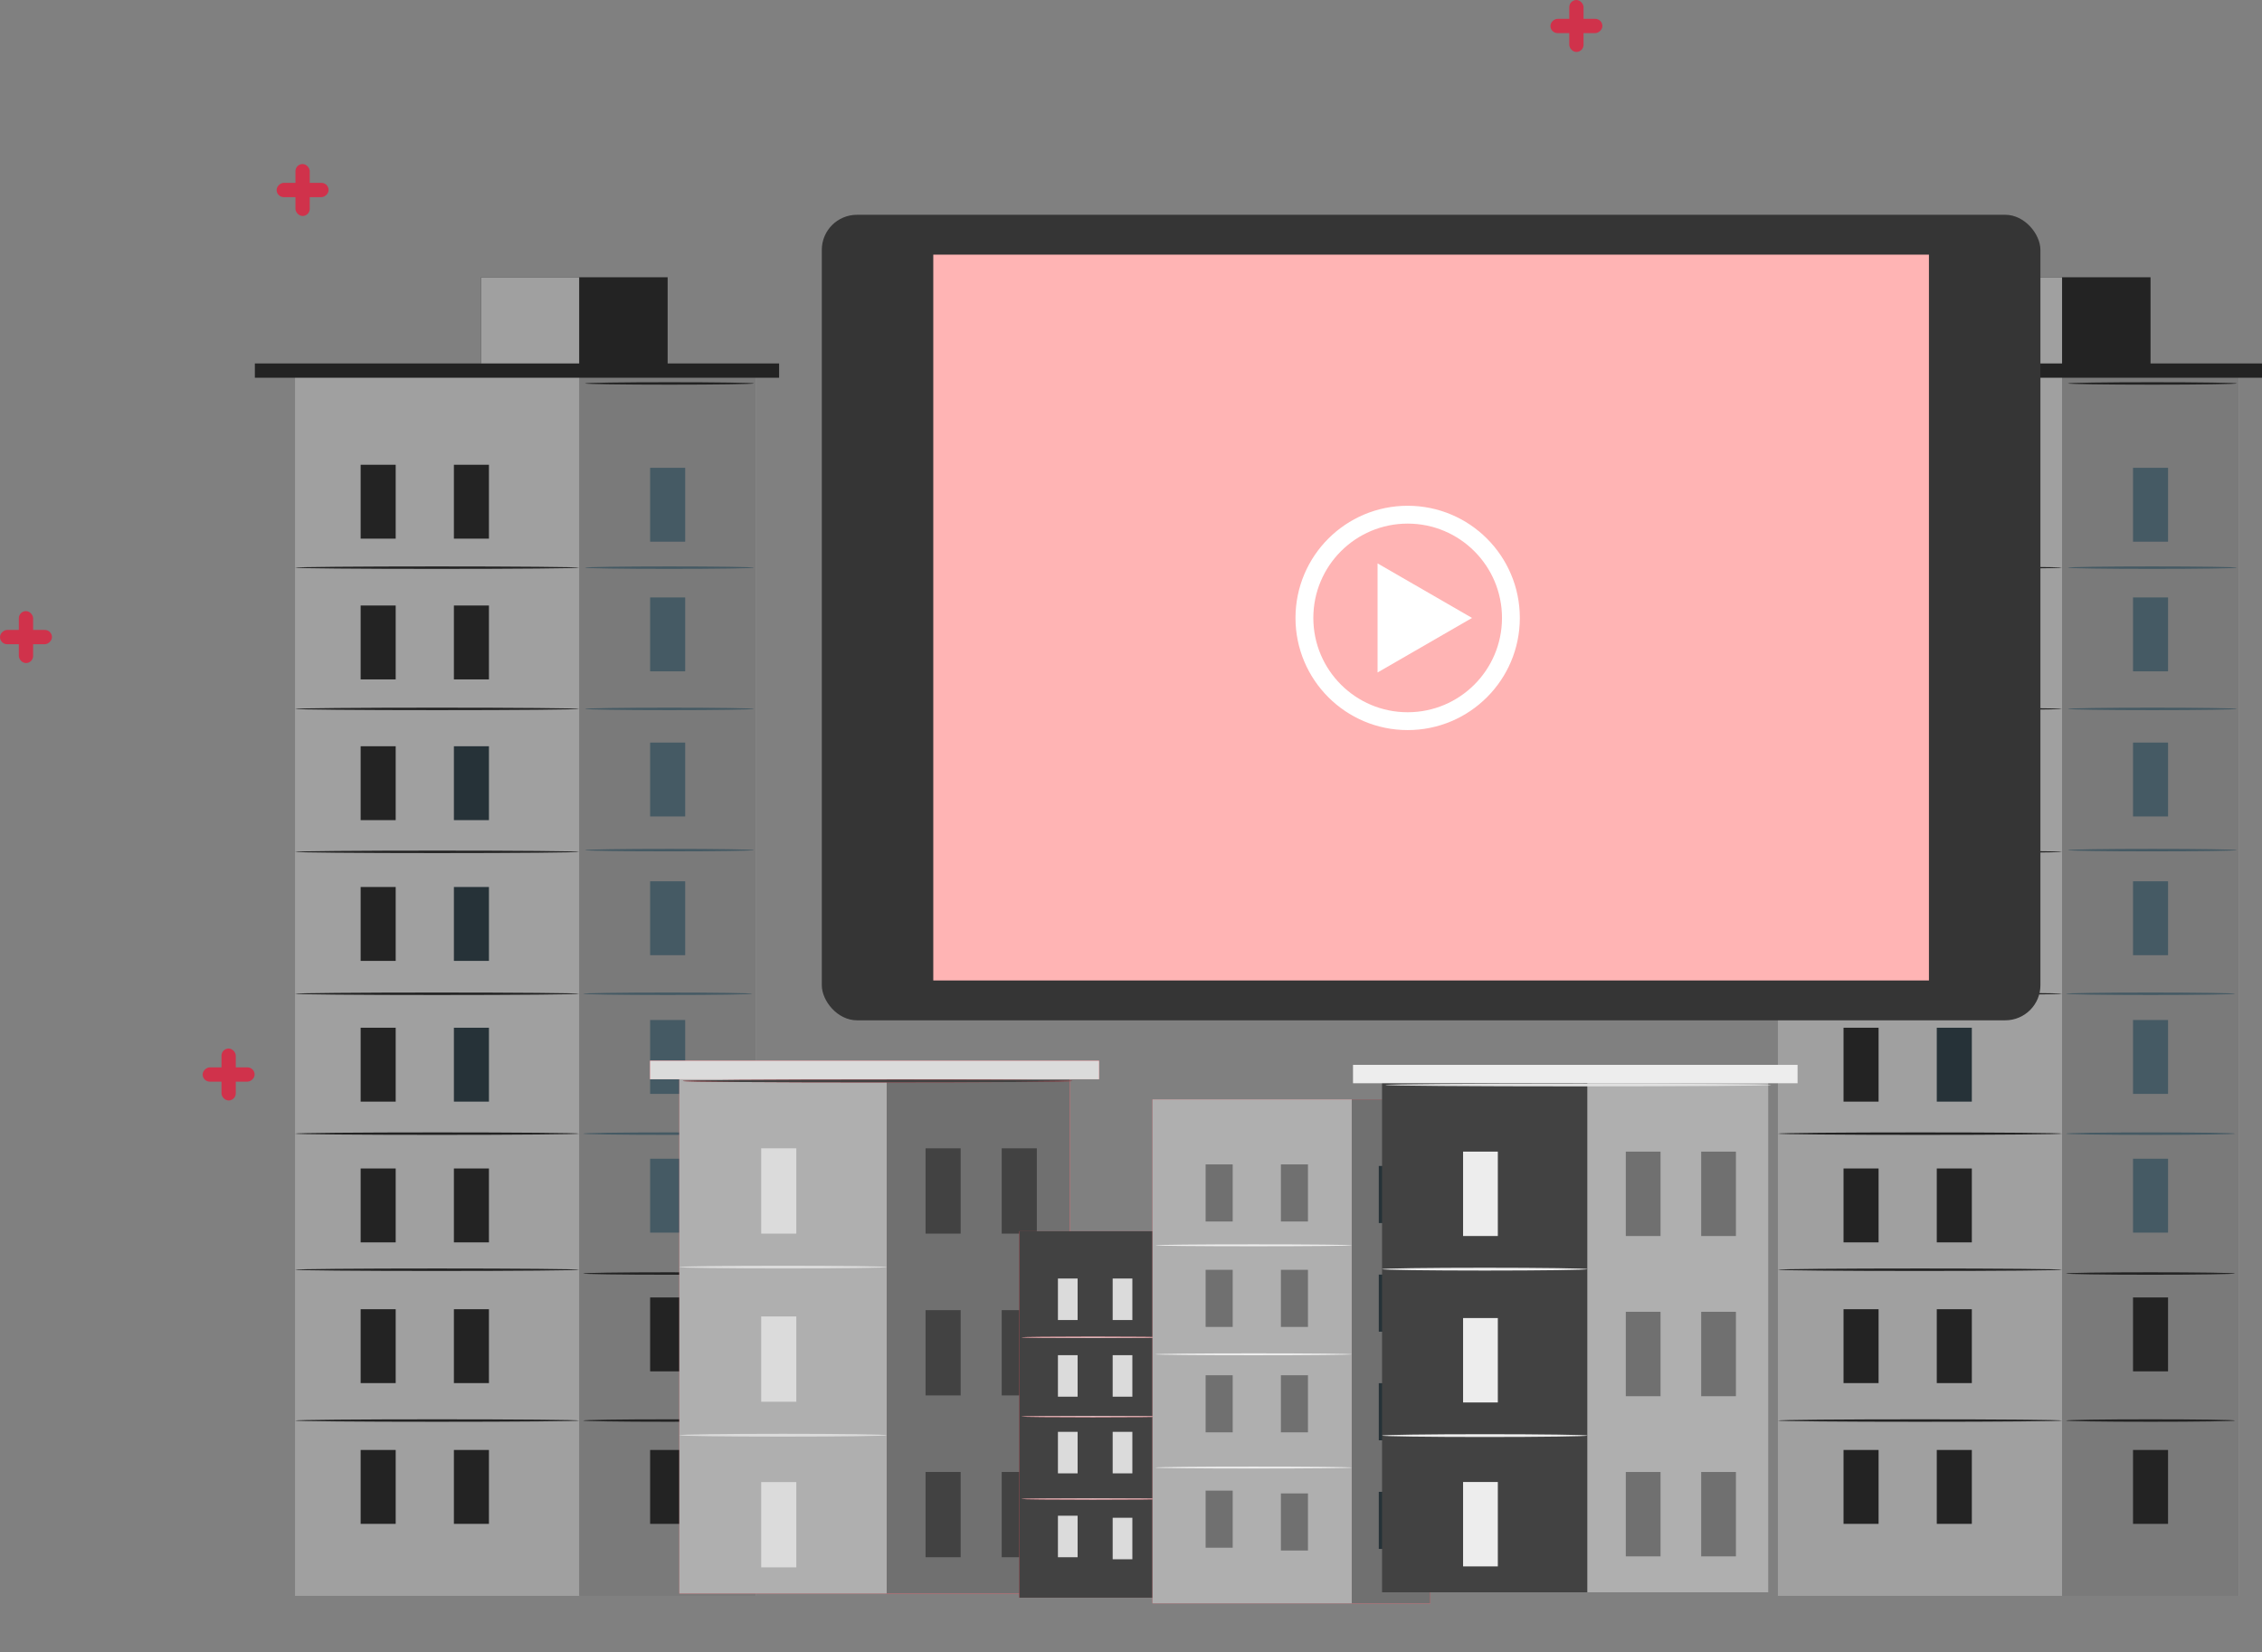 <svg xmlns="http://www.w3.org/2000/svg" width="337.211" height="246.349" viewBox="0 0 337.211 246.349">
  <rect x="0" y="0" width="337.211" height="246.349" fill="#808080" stroke="none"/>
  <g id="Group_4727" data-name="Group 4727" transform="translate(-1032 -2073.651)">
    <g id="Group_4712" data-name="Group 4712" transform="translate(-7136.425 2090.726)">
      <g id="Group_4701" data-name="Group 4701" transform="translate(8206.419 24.264)">
        <g id="Group_1711" data-name="Group 1711" transform="translate(5.986 13.995)">
          <rect id="Rectangle_521" data-name="Rectangle 521" width="68.74" height="182.595" fill="#a0a0a0"/>
        </g>
        <g id="Group_1712" data-name="Group 1712" transform="translate(48.349 13.995)">
          <rect id="Rectangle_522" data-name="Rectangle 522" width="26.376" height="182.595" fill="#7a7a7a"/>
        </g>
        <g id="Group_1713" data-name="Group 1713" transform="translate(15.77 27.953)">
          <rect id="Rectangle_523" data-name="Rectangle 523" width="5.224" height="11.016" fill="#232323"/>
        </g>
        <g id="Group_1714" data-name="Group 1714" transform="translate(29.672 27.953)">
          <rect id="Rectangle_524" data-name="Rectangle 524" width="5.224" height="11.016" fill="#232323"/>
        </g>
        <g id="Group_1715" data-name="Group 1715" transform="translate(15.77 48.937)">
          <rect id="Rectangle_525" data-name="Rectangle 525" width="5.224" height="11.016" fill="#232323"/>
        </g>
        <g id="Group_1716" data-name="Group 1716" transform="translate(29.672 48.937)">
          <rect id="Rectangle_526" data-name="Rectangle 526" width="5.224" height="11.016" fill="#232323"/>
        </g>
        <g id="Group_1717" data-name="Group 1717" transform="translate(15.77 69.92)">
          <rect id="Rectangle_527" data-name="Rectangle 527" width="5.224" height="11.016" fill="#232323"/>
        </g>
        <g id="Group_1718" data-name="Group 1718" transform="translate(29.672 69.92)">
          <rect id="Rectangle_528" data-name="Rectangle 528" width="5.224" height="11.016" fill="#263238"/>
        </g>
        <g id="Group_1719" data-name="Group 1719" transform="translate(15.77 90.904)">
          <rect id="Rectangle_529" data-name="Rectangle 529" width="5.224" height="11.016" fill="#232323"/>
        </g>
        <g id="Group_1720" data-name="Group 1720" transform="translate(29.672 90.904)">
          <rect id="Rectangle_530" data-name="Rectangle 530" width="5.224" height="11.016" fill="#263238"/>
        </g>
        <g id="Group_1721" data-name="Group 1721" transform="translate(15.77 111.887)">
          <rect id="Rectangle_531" data-name="Rectangle 531" width="5.224" height="11.016" fill="#232323"/>
        </g>
        <g id="Group_1722" data-name="Group 1722" transform="translate(29.672 111.887)">
          <rect id="Rectangle_532" data-name="Rectangle 532" width="5.224" height="11.016" fill="#263238"/>
        </g>
        <g id="Group_1723" data-name="Group 1723" transform="translate(15.77 132.871)">
          <rect id="Rectangle_533" data-name="Rectangle 533" width="5.224" height="11.016" fill="#232323"/>
        </g>
        <g id="Group_1724" data-name="Group 1724" transform="translate(29.672 132.871)">
          <rect id="Rectangle_534" data-name="Rectangle 534" width="5.224" height="11.016" fill="#232323"/>
        </g>
        <g id="Group_1725" data-name="Group 1725" transform="translate(15.77 153.854)">
          <rect id="Rectangle_535" data-name="Rectangle 535" width="5.224" height="11.016" fill="#232323"/>
        </g>
        <g id="Group_1726" data-name="Group 1726" transform="translate(29.672 153.854)">
          <rect id="Rectangle_536" data-name="Rectangle 536" width="5.224" height="11.016" fill="#232323"/>
        </g>
        <g id="Group_1727" data-name="Group 1727" transform="translate(15.77 174.838)">
          <rect id="Rectangle_537" data-name="Rectangle 537" width="5.224" height="11.016" fill="#232323"/>
        </g>
        <g id="Group_1728" data-name="Group 1728" transform="translate(29.672 174.838)">
          <rect id="Rectangle_538" data-name="Rectangle 538" width="5.224" height="11.016" fill="#232323"/>
        </g>
        <g id="Group_1729" data-name="Group 1729" transform="translate(58.925 28.406)">
          <rect id="Rectangle_539" data-name="Rectangle 539" width="5.224" height="11.016" fill="#455a64"/>
        </g>
        <g id="Group_1730" data-name="Group 1730" transform="translate(58.925 47.733)">
          <rect id="Rectangle_540" data-name="Rectangle 540" width="5.224" height="11.016" fill="#455a64"/>
        </g>
        <g id="Group_1731" data-name="Group 1731" transform="translate(58.925 69.372)">
          <rect id="Rectangle_541" data-name="Rectangle 541" width="5.224" height="11.016" fill="#455a64"/>
        </g>
        <g id="Group_1732" data-name="Group 1732" transform="translate(58.925 90.054)">
          <rect id="Rectangle_542" data-name="Rectangle 542" width="5.224" height="11.016" fill="#455a64"/>
        </g>
        <g id="Group_1733" data-name="Group 1733" transform="translate(58.925 110.736)">
          <rect id="Rectangle_543" data-name="Rectangle 543" width="5.224" height="11.016" fill="#455a64"/>
        </g>
        <g id="Group_1734" data-name="Group 1734" transform="translate(58.925 131.418)">
          <rect id="Rectangle_544" data-name="Rectangle 544" width="5.224" height="11.016" fill="#455a64"/>
        </g>
        <g id="Group_1735" data-name="Group 1735" transform="translate(58.925 152.1)">
          <rect id="Rectangle_545" data-name="Rectangle 545" width="5.224" height="11.016" fill="#232323"/>
        </g>
        <g id="Group_1736" data-name="Group 1736" transform="translate(58.925 174.838)">
          <rect id="Rectangle_546" data-name="Rectangle 546" width="5.224" height="11.016" fill="#232323"/>
        </g>
        <g id="Group_1737" data-name="Group 1737" transform="translate(0 12.849)">
          <rect id="Rectangle_547" data-name="Rectangle 547" width="78.153" height="2.13" fill="#232323"/>
        </g>
        <g id="Group_1738" data-name="Group 1738" transform="translate(33.715)">
          <rect id="Rectangle_548" data-name="Rectangle 548" width="27.822" height="13.914" fill="#232323"/>
        </g>
        <g id="Group_1739" data-name="Group 1739" transform="translate(33.715)">
          <rect id="Rectangle_549" data-name="Rectangle 549" width="14.634" height="12.849" fill="#a0a0a0"/>
        </g>
        <g id="Group_1741" data-name="Group 1741" transform="translate(5.986 43.109)">
          <g id="Group_1740" data-name="Group 1740">
            <path id="Path_3303" data-name="Path 3303" d="M388.328,380.651c0,.1-9.484.185-21.181.185s-21.182-.083-21.182-.185,9.482-.184,21.182-.184S388.328,380.55,388.328,380.651Z" transform="translate(-345.965 -380.467)" fill="#232323"/>
          </g>
        </g>
        <g id="Group_1743" data-name="Group 1743" transform="translate(5.986 64.167)">
          <g id="Group_1742" data-name="Group 1742">
            <path id="Path_3304" data-name="Path 3304" d="M388.328,406.678c0,.1-9.484.184-21.181.184s-21.182-.083-21.182-.184,9.482-.184,21.182-.184S388.328,406.577,388.328,406.678Z" transform="translate(-345.965 -406.494)" fill="#232323"/>
          </g>
        </g>
        <g id="Group_1745" data-name="Group 1745" transform="translate(5.986 85.478)">
          <g id="Group_1744" data-name="Group 1744">
            <path id="Path_3305" data-name="Path 3305" d="M388.328,433.018c0,.1-9.484.184-21.181.184s-21.182-.083-21.182-.184,9.482-.184,21.182-.184S388.328,432.916,388.328,433.018Z" transform="translate(-345.965 -432.833)" fill="#232323"/>
          </g>
        </g>
        <g id="Group_1747" data-name="Group 1747" transform="translate(5.986 106.638)">
          <g id="Group_1746" data-name="Group 1746">
            <path id="Path_3306" data-name="Path 3306" d="M388.328,459.169c0,.1-9.484.184-21.181.184s-21.182-.083-21.182-.184,9.482-.185,21.182-.185S388.328,459.068,388.328,459.169Z" transform="translate(-345.965 -458.985)" fill="#232323"/>
          </g>
        </g>
        <g id="Group_1749" data-name="Group 1749" transform="translate(5.986 127.492)">
          <g id="Group_1748" data-name="Group 1748">
            <path id="Path_3307" data-name="Path 3307" d="M388.328,484.945c0,.1-9.484.184-21.181.184s-21.182-.083-21.182-.184,9.482-.185,21.182-.185S388.328,484.843,388.328,484.945Z" transform="translate(-345.965 -484.76)" fill="#232323"/>
          </g>
        </g>
        <g id="Group_1751" data-name="Group 1751" transform="translate(5.986 147.78)">
          <g id="Group_1750" data-name="Group 1750">
            <path id="Path_3308" data-name="Path 3308" d="M388.328,510.019c0,.1-9.484.185-21.181.185s-21.182-.083-21.182-.185,9.482-.184,21.182-.184S388.328,509.918,388.328,510.019Z" transform="translate(-345.965 -509.835)" fill="#232323"/>
          </g>
        </g>
        <g id="Group_1753" data-name="Group 1753" transform="translate(5.986 170.266)">
          <g id="Group_1752" data-name="Group 1752">
            <path id="Path_3309" data-name="Path 3309" d="M388.328,537.812c0,.1-9.484.184-21.181.184s-21.182-.083-21.182-.184,9.482-.184,21.182-.184S388.328,537.71,388.328,537.812Z" transform="translate(-345.965 -537.627)" fill="#232323"/>
          </g>
        </g>
        <g id="Group_1755" data-name="Group 1755" transform="translate(49.199 15.645)">
          <g id="Group_1754" data-name="Group 1754">
            <path id="Path_3310" data-name="Path 3310" d="M424.6,346.707c0,.1-5.647.184-12.611.184s-12.612-.083-12.612-.184,5.646-.184,12.612-.184S424.6,346.606,424.6,346.707Z" transform="translate(-399.374 -346.523)" fill="#232323"/>
          </g>
        </g>
        <g id="Group_1757" data-name="Group 1757" transform="translate(49.199 43.109)">
          <g id="Group_1756" data-name="Group 1756">
            <path id="Path_3311" data-name="Path 3311" d="M424.6,380.651c0,.1-5.647.185-12.611.185s-12.612-.083-12.612-.185,5.646-.184,12.612-.184S424.6,380.55,424.6,380.651Z" transform="translate(-399.374 -380.467)" fill="#455a64"/>
          </g>
        </g>
        <g id="Group_1759" data-name="Group 1759" transform="translate(49.199 64.167)">
          <g id="Group_1758" data-name="Group 1758">
            <path id="Path_3312" data-name="Path 3312" d="M424.6,406.678c0,.1-5.647.184-12.611.184s-12.612-.083-12.612-.184,5.646-.184,12.612-.184S424.6,406.577,424.6,406.678Z" transform="translate(-399.374 -406.494)" fill="#455a64"/>
          </g>
        </g>
        <g id="Group_1761" data-name="Group 1761" transform="translate(49.199 85.225)">
          <g id="Group_1760" data-name="Group 1760">
            <path id="Path_3313" data-name="Path 3313" d="M424.6,432.7c0,.1-5.647.185-12.611.185s-12.612-.083-12.612-.185,5.646-.184,12.612-.184S424.6,432.6,424.6,432.7Z" transform="translate(-399.374 -432.52)" fill="#455a64"/>
          </g>
        </g>
        <g id="Group_1763" data-name="Group 1763" transform="translate(48.926 106.638)">
          <g id="Group_1762" data-name="Group 1762">
            <path id="Path_3314" data-name="Path 3314" d="M424.26,459.169c0,.1-5.647.184-12.611.184s-12.611-.083-12.611-.184,5.645-.185,12.611-.185S424.26,459.068,424.26,459.169Z" transform="translate(-399.037 -458.985)" fill="#455a64"/>
          </g>
        </g>
        <g id="Group_1765" data-name="Group 1765" transform="translate(48.926 127.492)">
          <g id="Group_1764" data-name="Group 1764">
            <path id="Path_3315" data-name="Path 3315" d="M424.26,484.945c0,.1-5.647.184-12.611.184s-12.611-.083-12.611-.184,5.645-.185,12.611-.185S424.26,484.843,424.26,484.945Z" transform="translate(-399.037 -484.76)" fill="#455a64"/>
          </g>
        </g>
        <g id="Group_1767" data-name="Group 1767" transform="translate(48.926 148.346)">
          <g id="Group_1766" data-name="Group 1766">
            <path id="Path_3316" data-name="Path 3316" d="M424.26,510.719c0,.1-5.647.185-12.611.185s-12.611-.083-12.611-.185,5.645-.184,12.611-.184S424.26,510.618,424.26,510.719Z" transform="translate(-399.037 -510.535)" fill="#232323"/>
          </g>
        </g>
        <g id="Group_1769" data-name="Group 1769" transform="translate(48.926 170.266)">
          <g id="Group_1768" data-name="Group 1768">
            <path id="Path_3317" data-name="Path 3317" d="M424.26,537.812c0,.1-5.647.184-12.611.184s-12.611-.083-12.611-.184,5.645-.184,12.611-.184S424.26,537.71,424.26,537.812Z" transform="translate(-399.037 -537.627)" fill="#232323"/>
          </g>
        </g>
      </g>
      <g id="Group_4706" data-name="Group 4706" transform="translate(8427.482 24.264)">
        <g id="Group_1711-2" data-name="Group 1711" transform="translate(5.986 13.995)">
          <rect id="Rectangle_521-2" data-name="Rectangle 521" width="68.74" height="182.595" fill="#a0a0a0"/>
        </g>
        <g id="Group_1712-2" data-name="Group 1712" transform="translate(48.349 13.995)">
          <rect id="Rectangle_522-2" data-name="Rectangle 522" width="26.376" height="182.595" fill="#7a7a7a"/>
        </g>
        <g id="Group_1713-2" data-name="Group 1713" transform="translate(15.77 27.953)">
          <rect id="Rectangle_523-2" data-name="Rectangle 523" width="5.224" height="11.016" fill="#232323"/>
        </g>
        <g id="Group_1714-2" data-name="Group 1714" transform="translate(29.672 27.953)">
          <rect id="Rectangle_524-2" data-name="Rectangle 524" width="5.224" height="11.016" fill="#232323"/>
        </g>
        <g id="Group_1715-2" data-name="Group 1715" transform="translate(15.77 48.937)">
          <rect id="Rectangle_525-2" data-name="Rectangle 525" width="5.224" height="11.016" fill="#232323"/>
        </g>
        <g id="Group_1716-2" data-name="Group 1716" transform="translate(29.672 48.937)">
          <rect id="Rectangle_526-2" data-name="Rectangle 526" width="5.224" height="11.016" fill="#232323"/>
        </g>
        <g id="Group_1717-2" data-name="Group 1717" transform="translate(15.77 69.92)">
          <rect id="Rectangle_527-2" data-name="Rectangle 527" width="5.224" height="11.016" fill="#232323"/>
        </g>
        <g id="Group_1718-2" data-name="Group 1718" transform="translate(29.672 69.92)">
          <rect id="Rectangle_528-2" data-name="Rectangle 528" width="5.224" height="11.016" fill="#263238"/>
        </g>
        <g id="Group_1719-2" data-name="Group 1719" transform="translate(15.77 90.904)">
          <rect id="Rectangle_529-2" data-name="Rectangle 529" width="5.224" height="11.016" fill="#232323"/>
        </g>
        <g id="Group_1720-2" data-name="Group 1720" transform="translate(29.672 90.904)">
          <rect id="Rectangle_530-2" data-name="Rectangle 530" width="5.224" height="11.016" fill="#263238"/>
        </g>
        <g id="Group_1721-2" data-name="Group 1721" transform="translate(15.77 111.887)">
          <rect id="Rectangle_531-2" data-name="Rectangle 531" width="5.224" height="11.016" fill="#232323"/>
        </g>
        <g id="Group_1722-2" data-name="Group 1722" transform="translate(29.672 111.887)">
          <rect id="Rectangle_532-2" data-name="Rectangle 532" width="5.224" height="11.016" fill="#263238"/>
        </g>
        <g id="Group_1723-2" data-name="Group 1723" transform="translate(15.77 132.871)">
          <rect id="Rectangle_533-2" data-name="Rectangle 533" width="5.224" height="11.016" fill="#232323"/>
        </g>
        <g id="Group_1724-2" data-name="Group 1724" transform="translate(29.672 132.871)">
          <rect id="Rectangle_534-2" data-name="Rectangle 534" width="5.224" height="11.016" fill="#232323"/>
        </g>
        <g id="Group_1725-2" data-name="Group 1725" transform="translate(15.77 153.854)">
          <rect id="Rectangle_535-2" data-name="Rectangle 535" width="5.224" height="11.016" fill="#232323"/>
        </g>
        <g id="Group_1726-2" data-name="Group 1726" transform="translate(29.672 153.854)">
          <rect id="Rectangle_536-2" data-name="Rectangle 536" width="5.224" height="11.016" fill="#232323"/>
        </g>
        <g id="Group_1727-2" data-name="Group 1727" transform="translate(15.77 174.838)">
          <rect id="Rectangle_537-2" data-name="Rectangle 537" width="5.224" height="11.016" fill="#232323"/>
        </g>
        <g id="Group_1728-2" data-name="Group 1728" transform="translate(29.672 174.838)">
          <rect id="Rectangle_538-2" data-name="Rectangle 538" width="5.224" height="11.016" fill="#232323"/>
        </g>
        <g id="Group_1729-2" data-name="Group 1729" transform="translate(58.925 28.406)">
          <rect id="Rectangle_539-2" data-name="Rectangle 539" width="5.224" height="11.016" fill="#455a64"/>
        </g>
        <g id="Group_1730-2" data-name="Group 1730" transform="translate(58.925 47.733)">
          <rect id="Rectangle_540-2" data-name="Rectangle 540" width="5.224" height="11.016" fill="#455a64"/>
        </g>
        <g id="Group_1731-2" data-name="Group 1731" transform="translate(58.925 69.372)">
          <rect id="Rectangle_541-2" data-name="Rectangle 541" width="5.224" height="11.016" fill="#455a64"/>
        </g>
        <g id="Group_1732-2" data-name="Group 1732" transform="translate(58.925 90.054)">
          <rect id="Rectangle_542-2" data-name="Rectangle 542" width="5.224" height="11.016" fill="#455a64"/>
        </g>
        <g id="Group_1733-2" data-name="Group 1733" transform="translate(58.925 110.736)">
          <rect id="Rectangle_543-2" data-name="Rectangle 543" width="5.224" height="11.016" fill="#455a64"/>
        </g>
        <g id="Group_1734-2" data-name="Group 1734" transform="translate(58.925 131.418)">
          <rect id="Rectangle_544-2" data-name="Rectangle 544" width="5.224" height="11.016" fill="#455a64"/>
        </g>
        <g id="Group_1735-2" data-name="Group 1735" transform="translate(58.925 152.1)">
          <rect id="Rectangle_545-2" data-name="Rectangle 545" width="5.224" height="11.016" fill="#232323"/>
        </g>
        <g id="Group_1736-2" data-name="Group 1736" transform="translate(58.925 174.838)">
          <rect id="Rectangle_546-2" data-name="Rectangle 546" width="5.224" height="11.016" fill="#232323"/>
        </g>
        <g id="Group_1737-2" data-name="Group 1737" transform="translate(0 12.849)">
          <rect id="Rectangle_547-2" data-name="Rectangle 547" width="78.153" height="2.13" fill="#232323"/>
        </g>
        <g id="Group_1738-2" data-name="Group 1738" transform="translate(33.715)">
          <rect id="Rectangle_548-2" data-name="Rectangle 548" width="27.822" height="13.914" fill="#232323"/>
        </g>
        <g id="Group_1739-2" data-name="Group 1739" transform="translate(33.715)">
          <rect id="Rectangle_549-2" data-name="Rectangle 549" width="14.634" height="12.849" fill="#a0a0a0"/>
        </g>
        <g id="Group_1741-2" data-name="Group 1741" transform="translate(5.986 43.109)">
          <g id="Group_1740-2" data-name="Group 1740">
            <path id="Path_3303-2" data-name="Path 3303" d="M388.328,380.651c0,.1-9.484.185-21.181.185s-21.182-.083-21.182-.185,9.482-.184,21.182-.184S388.328,380.55,388.328,380.651Z" transform="translate(-345.965 -380.467)" fill="#232323"/>
          </g>
        </g>
        <g id="Group_1743-2" data-name="Group 1743" transform="translate(5.986 64.167)">
          <g id="Group_1742-2" data-name="Group 1742">
            <path id="Path_3304-2" data-name="Path 3304" d="M388.328,406.678c0,.1-9.484.184-21.181.184s-21.182-.083-21.182-.184,9.482-.184,21.182-.184S388.328,406.577,388.328,406.678Z" transform="translate(-345.965 -406.494)" fill="#232323"/>
          </g>
        </g>
        <g id="Group_1745-2" data-name="Group 1745" transform="translate(5.986 85.478)">
          <g id="Group_1744-2" data-name="Group 1744">
            <path id="Path_3305-2" data-name="Path 3305" d="M388.328,433.018c0,.1-9.484.184-21.181.184s-21.182-.083-21.182-.184,9.482-.184,21.182-.184S388.328,432.916,388.328,433.018Z" transform="translate(-345.965 -432.833)" fill="#232323"/>
          </g>
        </g>
        <g id="Group_1747-2" data-name="Group 1747" transform="translate(5.986 106.638)">
          <g id="Group_1746-2" data-name="Group 1746">
            <path id="Path_3306-2" data-name="Path 3306" d="M388.328,459.169c0,.1-9.484.184-21.181.184s-21.182-.083-21.182-.184,9.482-.185,21.182-.185S388.328,459.068,388.328,459.169Z" transform="translate(-345.965 -458.985)" fill="#232323"/>
          </g>
        </g>
        <g id="Group_1749-2" data-name="Group 1749" transform="translate(5.986 127.492)">
          <g id="Group_1748-2" data-name="Group 1748">
            <path id="Path_3307-2" data-name="Path 3307" d="M388.328,484.945c0,.1-9.484.184-21.181.184s-21.182-.083-21.182-.184,9.482-.185,21.182-.185S388.328,484.843,388.328,484.945Z" transform="translate(-345.965 -484.76)" fill="#232323"/>
          </g>
        </g>
        <g id="Group_1751-2" data-name="Group 1751" transform="translate(5.986 147.78)">
          <g id="Group_1750-2" data-name="Group 1750">
            <path id="Path_3308-2" data-name="Path 3308" d="M388.328,510.019c0,.1-9.484.185-21.181.185s-21.182-.083-21.182-.185,9.482-.184,21.182-.184S388.328,509.918,388.328,510.019Z" transform="translate(-345.965 -509.835)" fill="#232323"/>
          </g>
        </g>
        <g id="Group_1753-2" data-name="Group 1753" transform="translate(5.986 170.266)">
          <g id="Group_1752-2" data-name="Group 1752">
            <path id="Path_3309-2" data-name="Path 3309" d="M388.328,537.812c0,.1-9.484.184-21.181.184s-21.182-.083-21.182-.184,9.482-.184,21.182-.184S388.328,537.71,388.328,537.812Z" transform="translate(-345.965 -537.627)" fill="#232323"/>
          </g>
        </g>
        <g id="Group_1755-2" data-name="Group 1755" transform="translate(49.199 15.645)">
          <g id="Group_1754-2" data-name="Group 1754">
            <path id="Path_3310-2" data-name="Path 3310" d="M424.6,346.707c0,.1-5.647.184-12.611.184s-12.612-.083-12.612-.184,5.646-.184,12.612-.184S424.6,346.606,424.6,346.707Z" transform="translate(-399.374 -346.523)" fill="#232323"/>
          </g>
        </g>
        <g id="Group_1757-2" data-name="Group 1757" transform="translate(49.199 43.109)">
          <g id="Group_1756-2" data-name="Group 1756">
            <path id="Path_3311-2" data-name="Path 3311" d="M424.6,380.651c0,.1-5.647.185-12.611.185s-12.612-.083-12.612-.185,5.646-.184,12.612-.184S424.6,380.55,424.6,380.651Z" transform="translate(-399.374 -380.467)" fill="#455a64"/>
          </g>
        </g>
        <g id="Group_1759-2" data-name="Group 1759" transform="translate(49.199 64.167)">
          <g id="Group_1758-2" data-name="Group 1758">
            <path id="Path_3312-2" data-name="Path 3312" d="M424.6,406.678c0,.1-5.647.184-12.611.184s-12.612-.083-12.612-.184,5.646-.184,12.612-.184S424.6,406.577,424.6,406.678Z" transform="translate(-399.374 -406.494)" fill="#455a64"/>
          </g>
        </g>
        <g id="Group_1761-2" data-name="Group 1761" transform="translate(49.199 85.225)">
          <g id="Group_1760-2" data-name="Group 1760">
            <path id="Path_3313-2" data-name="Path 3313" d="M424.6,432.7c0,.1-5.647.185-12.611.185s-12.612-.083-12.612-.185,5.646-.184,12.612-.184S424.6,432.6,424.6,432.7Z" transform="translate(-399.374 -432.52)" fill="#455a64"/>
          </g>
        </g>
        <g id="Group_1763-2" data-name="Group 1763" transform="translate(48.926 106.638)">
          <g id="Group_1762-2" data-name="Group 1762">
            <path id="Path_3314-2" data-name="Path 3314" d="M424.26,459.169c0,.1-5.647.184-12.611.184s-12.611-.083-12.611-.184,5.645-.185,12.611-.185S424.26,459.068,424.26,459.169Z" transform="translate(-399.037 -458.985)" fill="#455a64"/>
          </g>
        </g>
        <g id="Group_1765-2" data-name="Group 1765" transform="translate(48.926 127.492)">
          <g id="Group_1764-2" data-name="Group 1764">
            <path id="Path_3315-2" data-name="Path 3315" d="M424.26,484.945c0,.1-5.647.184-12.611.184s-12.611-.083-12.611-.184,5.645-.185,12.611-.185S424.26,484.843,424.26,484.945Z" transform="translate(-399.037 -484.76)" fill="#455a64"/>
          </g>
        </g>
        <g id="Group_1767-2" data-name="Group 1767" transform="translate(48.926 148.346)">
          <g id="Group_1766-2" data-name="Group 1766">
            <path id="Path_3316-2" data-name="Path 3316" d="M424.26,510.719c0,.1-5.647.185-12.611.185s-12.611-.083-12.611-.185,5.645-.184,12.611-.184S424.26,510.618,424.26,510.719Z" transform="translate(-399.037 -510.535)" fill="#232323"/>
          </g>
        </g>
        <g id="Group_1769-2" data-name="Group 1769" transform="translate(48.926 170.266)">
          <g id="Group_1768-2" data-name="Group 1768">
            <path id="Path_3317-2" data-name="Path 3317" d="M424.26,537.812c0,.1-5.647.184-12.611.184s-12.611-.083-12.611-.184,5.645-.184,12.611-.184S424.26,537.71,424.26,537.812Z" transform="translate(-399.037 -537.627)" fill="#232323"/>
          </g>
        </g>
      </g>
      <rect id="Rectangle_1252" data-name="Rectangle 1252" width="181.667" height="120.097" rx="5.237" transform="translate(8290.936 14.948)" fill="#353535"/>
      <rect id="Rectangle_1251" data-name="Rectangle 1251" width="148.43" height="108.213" transform="translate(8307.555 20.89)" fill="#ffb4b4"/>
      <g id="Group_4702" data-name="Group 4702" transform="translate(8265.322 141.066)">
        <g id="Group_1881" data-name="Group 1881" transform="translate(4.375 2.672)">
          <g id="Group_1879" data-name="Group 1879">
            <rect id="Rectangle_581" data-name="Rectangle 581" width="58.201" height="76.764" fill="#e8505b"/>
            <rect id="Rectangle_582" data-name="Rectangle 582" width="58.201" height="76.764" fill="#afafaf"/>
          </g>
          <g id="Group_1880" data-name="Group 1880" transform="translate(30.912)">
            <rect id="Rectangle_583" data-name="Rectangle 583" width="27.289" height="76.764" fill="#e8505b"/>
            <rect id="Rectangle_584" data-name="Rectangle 584" width="27.289" height="76.764" fill="#707070"/>
          </g>
        </g>
        <g id="Group_1890" data-name="Group 1890" transform="translate(4.375 13.065)">
          <g id="Group_1889" data-name="Group 1889">
            <g id="Group_1882" data-name="Group 1882" transform="translate(12.204)">
              <rect id="Rectangle_585" data-name="Rectangle 585" width="5.233" height="12.714" fill="#dbdbdb"/>
            </g>
            <g id="Group_1883" data-name="Group 1883" transform="translate(12.204 49.759)">
              <rect id="Rectangle_586" data-name="Rectangle 586" width="5.233" height="12.714" fill="#dbdbdb"/>
            </g>
            <g id="Group_1885" data-name="Group 1885" transform="translate(0 17.493)">
              <g id="Group_1884" data-name="Group 1884">
                <path id="Path_3412" data-name="Path 3412" d="M481.469,509.527c0,.117-6.92.21-15.454.21s-15.457-.094-15.457-.21,6.919-.211,15.457-.211S481.469,509.411,481.469,509.527Z" transform="translate(-450.558 -509.316)" fill="#dbdbdb"/>
              </g>
            </g>
            <g id="Group_1886" data-name="Group 1886" transform="translate(12.204 25.068)">
              <rect id="Rectangle_587" data-name="Rectangle 587" width="5.233" height="12.714" fill="#dbdbdb"/>
            </g>
            <g id="Group_1888" data-name="Group 1888" transform="translate(0 42.562)">
              <g id="Group_1887" data-name="Group 1887">
                <path id="Path_3413" data-name="Path 3413" d="M481.469,540.51c0,.116-6.92.211-15.454.211s-15.457-.095-15.457-.211,6.919-.21,15.457-.21S481.469,540.394,481.469,540.51Z" transform="translate(-450.558 -540.3)" fill="#dbdbdb"/>
              </g>
            </g>
          </g>
        </g>
        <g id="Group_1898" data-name="Group 1898" transform="translate(41.082 13.065)">
          <g id="Group_1897" data-name="Group 1897">
            <g id="Group_1891" data-name="Group 1891">
              <rect id="Rectangle_588" data-name="Rectangle 588" width="5.233" height="12.714" fill="#424242"/>
            </g>
            <g id="Group_1892" data-name="Group 1892" transform="translate(11.353)">
              <rect id="Rectangle_589" data-name="Rectangle 589" width="5.233" height="12.714" fill="#424242"/>
            </g>
            <g id="Group_1893" data-name="Group 1893" transform="translate(0 24.125)">
              <rect id="Rectangle_590" data-name="Rectangle 590" width="5.233" height="12.714" fill="#424242"/>
            </g>
            <g id="Group_1894" data-name="Group 1894" transform="translate(11.353 24.125)">
              <rect id="Rectangle_591" data-name="Rectangle 591" width="5.233" height="12.714" fill="#424242"/>
            </g>
            <g id="Group_1895" data-name="Group 1895" transform="translate(0 48.25)">
              <rect id="Rectangle_592" data-name="Rectangle 592" width="5.233" height="12.714" fill="#424242"/>
            </g>
            <g id="Group_1896" data-name="Group 1896" transform="translate(11.353 48.25)">
              <rect id="Rectangle_593" data-name="Rectangle 593" width="5.233" height="12.714" fill="#424242"/>
            </g>
          </g>
        </g>
        <g id="Group_1899" data-name="Group 1899">
          <rect id="Rectangle_594" data-name="Rectangle 594" width="66.951" height="2.768" fill="#e8505b"/>
          <rect id="Rectangle_595" data-name="Rectangle 595" width="66.951" height="2.768" fill="#dbdbdb"/>
        </g>
        <g id="Group_1900" data-name="Group 1900" transform="translate(4.877 2.818)">
          <path id="Path_3414" data-name="Path 3414" d="M509.284,475.241c0,.117-13.009.211-29.051.211s-29.055-.095-29.055-.211,13.006-.21,29.055-.21S509.284,475.125,509.284,475.241Z" transform="translate(-451.178 -475.031)" fill="#e8505b"/>
          <path id="Path_3415" data-name="Path 3415" d="M509.284,475.241c0,.117-13.009.211-29.051.211s-29.055-.095-29.055-.211,13.006-.21,29.055-.21S509.284,475.125,509.284,475.241Z" transform="translate(-451.178 -475.031)" fill="#424242"/>
        </g>
      </g>
      <g id="Group_4705" data-name="Group 4705" transform="translate(8320.379 166.491)">
        <g id="Group_1928" data-name="Group 1928">
          <rect id="Rectangle_612" data-name="Rectangle 612" width="30.102" height="54.635" fill="#e8505b"/>
          <rect id="Rectangle_613" data-name="Rectangle 613" width="30.102" height="54.635" fill="#424242"/>
        </g>
        <g id="Group_1929" data-name="Group 1929" transform="translate(21.6)">
          <rect id="Rectangle_614" data-name="Rectangle 614" width="8.502" height="54.635" fill="#e8505b"/>
          <rect id="Rectangle_615" data-name="Rectangle 615" width="8.502" height="54.635" opacity="0.8"/>
        </g>
        <g id="Group_1939" data-name="Group 1939" transform="translate(5.759 7.05)">
          <g id="Group_1938" data-name="Group 1938">
            <g id="Group_1930" data-name="Group 1930">
              <rect id="Rectangle_616" data-name="Rectangle 616" width="2.935" height="6.189" fill="#dbdbdb"/>
            </g>
            <g id="Group_1931" data-name="Group 1931" transform="translate(8.16)">
              <rect id="Rectangle_617" data-name="Rectangle 617" width="2.935" height="6.189" fill="#dbdbdb"/>
            </g>
            <g id="Group_1932" data-name="Group 1932" transform="translate(0 11.43)">
              <rect id="Rectangle_618" data-name="Rectangle 618" width="2.935" height="6.189" fill="#dbdbdb"/>
            </g>
            <g id="Group_1933" data-name="Group 1933" transform="translate(8.16 11.43)">
              <rect id="Rectangle_619" data-name="Rectangle 619" width="2.935" height="6.189" fill="#dbdbdb"/>
            </g>
            <g id="Group_1934" data-name="Group 1934" transform="translate(0 22.859)">
              <rect id="Rectangle_620" data-name="Rectangle 620" width="2.935" height="6.189" fill="#dbdbdb"/>
            </g>
            <g id="Group_1935" data-name="Group 1935" transform="translate(8.16 22.859)">
              <rect id="Rectangle_621" data-name="Rectangle 621" width="2.935" height="6.189" fill="#dbdbdb"/>
            </g>
            <g id="Group_1936" data-name="Group 1936" transform="translate(0 35.365)">
              <rect id="Rectangle_622" data-name="Rectangle 622" width="2.935" height="6.189" fill="#dbdbdb"/>
            </g>
            <g id="Group_1937" data-name="Group 1937" transform="translate(8.16 35.669)">
              <rect id="Rectangle_623" data-name="Rectangle 623" width="2.935" height="6.189" fill="#dbdbdb"/>
            </g>
          </g>
        </g>
        <g id="Group_1954" data-name="Group 1954" transform="translate(0.296 15.718)">
          <g id="Group_1946" data-name="Group 1946">
            <g id="Group_1941" data-name="Group 1941" transform="translate(0 24.094)">
              <g id="Group_1940" data-name="Group 1940">
                <path id="Path_3419" data-name="Path 3419" d="M535.49,552.282c0,.057-4.776.1-10.666.1s-10.667-.047-10.667-.1,4.774-.1,10.667-.1S535.49,552.225,535.49,552.282Z" transform="translate(-514.157 -552.178)" fill="#e8505b"/>
              </g>
            </g>
            <g id="Group_1943" data-name="Group 1943" transform="translate(0 11.814)">
              <g id="Group_1942" data-name="Group 1942">
                <path id="Path_3420" data-name="Path 3420" d="M535.49,537.1c0,.057-4.776.1-10.666.1s-10.667-.046-10.667-.1,4.774-.1,10.667-.1S535.49,537.047,535.49,537.1Z" transform="translate(-514.157 -537)" fill="#e8505b"/>
              </g>
            </g>
            <g id="Group_1945" data-name="Group 1945">
              <g id="Group_1944" data-name="Group 1944">
                <path id="Path_3421" data-name="Path 3421" d="M535.49,522.5c0,.057-4.776.1-10.666.1s-10.667-.047-10.667-.1,4.774-.1,10.667-.1S535.49,522.445,535.49,522.5Z" transform="translate(-514.157 -522.399)" fill="#e8505b"/>
              </g>
            </g>
          </g>
          <g id="Group_1953" data-name="Group 1953" opacity="0.8">
            <g id="Group_1948" data-name="Group 1948" transform="translate(0 24.094)">
              <g id="Group_1947" data-name="Group 1947">
                <path id="Path_3422" data-name="Path 3422" d="M535.49,552.282c0,.057-4.776.1-10.666.1s-10.667-.047-10.667-.1,4.774-.1,10.667-.1S535.49,552.225,535.49,552.282Z" transform="translate(-514.157 -552.178)" fill="#dbdbdb"/>
              </g>
            </g>
            <g id="Group_1950" data-name="Group 1950" transform="translate(0 11.814)">
              <g id="Group_1949" data-name="Group 1949">
                <path id="Path_3423" data-name="Path 3423" d="M535.49,537.1c0,.057-4.776.1-10.666.1s-10.667-.046-10.667-.1,4.774-.1,10.667-.1S535.49,537.047,535.49,537.1Z" transform="translate(-514.157 -537)" fill="#dbdbdb"/>
              </g>
            </g>
            <g id="Group_1952" data-name="Group 1952">
              <g id="Group_1951" data-name="Group 1951">
                <path id="Path_3424" data-name="Path 3424" d="M535.49,522.5c0,.057-4.776.1-10.666.1s-10.667-.047-10.667-.1,4.774-.1,10.667-.1S535.49,522.445,535.49,522.5Z" transform="translate(-514.157 -522.399)" fill="#dbdbdb"/>
              </g>
            </g>
          </g>
        </g>
        <g id="Group_1959" data-name="Group 1959" transform="translate(24.53 7.219)">
          <g id="Group_1955" data-name="Group 1955">
            <rect id="Rectangle_624" data-name="Rectangle 624" width="2.935" height="6.189" fill="#263238"/>
          </g>
          <g id="Group_1956" data-name="Group 1956" transform="translate(0 11.775)">
            <rect id="Rectangle_625" data-name="Rectangle 625" width="2.935" height="6.189" fill="#263238"/>
          </g>
          <g id="Group_1957" data-name="Group 1957" transform="translate(0 23.551)">
            <rect id="Rectangle_626" data-name="Rectangle 626" width="2.935" height="6.189" fill="#263238"/>
          </g>
          <g id="Group_1958" data-name="Group 1958" transform="translate(0 35.326)">
            <rect id="Rectangle_627" data-name="Rectangle 627" width="2.935" height="6.189" fill="#263238"/>
          </g>
        </g>
      </g>
      <g id="Group_4703" data-name="Group 4703" transform="translate(8340.234 146.832)">
        <g id="Group_1961" data-name="Group 1961">
          <rect id="Rectangle_628" data-name="Rectangle 628" width="41.398" height="75.137" fill="#e8505b"/>
          <rect id="Rectangle_629" data-name="Rectangle 629" width="41.398" height="75.137" fill="#afafaf"/>
        </g>
        <g id="Group_1962" data-name="Group 1962" transform="translate(29.706)">
          <rect id="Rectangle_630" data-name="Rectangle 630" width="11.692" height="75.137" fill="#e8505b"/>
          <rect id="Rectangle_631" data-name="Rectangle 631" width="11.692" height="75.137" fill="#707070"/>
        </g>
        <g id="Group_1972" data-name="Group 1972" transform="translate(7.92 9.695)">
          <g id="Group_1971" data-name="Group 1971">
            <g id="Group_1963" data-name="Group 1963">
              <rect id="Rectangle_632" data-name="Rectangle 632" width="4.036" height="8.511" fill="#707070"/>
            </g>
            <g id="Group_1964" data-name="Group 1964" transform="translate(11.222)">
              <rect id="Rectangle_633" data-name="Rectangle 633" width="4.037" height="8.511" fill="#707070"/>
            </g>
            <g id="Group_1965" data-name="Group 1965" transform="translate(0 15.719)">
              <rect id="Rectangle_634" data-name="Rectangle 634" width="4.036" height="8.511" fill="#707070"/>
            </g>
            <g id="Group_1966" data-name="Group 1966" transform="translate(11.222 15.719)">
              <rect id="Rectangle_635" data-name="Rectangle 635" width="4.037" height="8.511" fill="#707070"/>
            </g>
            <g id="Group_1967" data-name="Group 1967" transform="translate(0 31.437)">
              <rect id="Rectangle_636" data-name="Rectangle 636" width="4.036" height="8.511" fill="#707070"/>
            </g>
            <g id="Group_1968" data-name="Group 1968" transform="translate(11.222 31.437)">
              <rect id="Rectangle_637" data-name="Rectangle 637" width="4.037" height="8.511" fill="#707070"/>
            </g>
            <g id="Group_1969" data-name="Group 1969" transform="translate(0 48.636)">
              <rect id="Rectangle_638" data-name="Rectangle 638" width="4.036" height="8.511" fill="#707070"/>
            </g>
            <g id="Group_1970" data-name="Group 1970" transform="translate(11.222 49.055)">
              <rect id="Rectangle_639" data-name="Rectangle 639" width="4.037" height="8.511" fill="#707070"/>
            </g>
          </g>
        </g>
        <g id="Group_1980" data-name="Group 1980" transform="translate(0.407 21.616)">
          <g id="Group_1979" data-name="Group 1979">
            <g id="Group_1974" data-name="Group 1974" transform="translate(0 33.136)">
              <g id="Group_1973" data-name="Group 1973">
                <path id="Path_3425" data-name="Path 3425" d="M567.58,546.49c0,.079-6.568.143-14.668.143s-14.67-.064-14.67-.143,6.567-.142,14.67-.142S567.58,546.411,567.58,546.49Z" transform="translate(-538.241 -546.347)" fill="#ededed"/>
              </g>
            </g>
            <g id="Group_1976" data-name="Group 1976" transform="translate(0 16.247)">
              <g id="Group_1975" data-name="Group 1975">
                <path id="Path_3426" data-name="Path 3426" d="M567.58,525.616c0,.078-6.568.142-14.668.142s-14.67-.064-14.67-.142,6.567-.143,14.67-.143S567.58,525.537,567.58,525.616Z" transform="translate(-538.241 -525.473)" fill="#ededed"/>
              </g>
            </g>
            <g id="Group_1978" data-name="Group 1978">
              <g id="Group_1977" data-name="Group 1977">
                <path id="Path_3427" data-name="Path 3427" d="M567.58,505.534c0,.078-6.568.142-14.668.142s-14.67-.064-14.67-.142,6.567-.142,14.67-.142S567.58,505.456,567.58,505.534Z" transform="translate(-538.241 -505.392)" fill="#ededed"/>
              </g>
            </g>
          </g>
        </g>
        <g id="Group_1985" data-name="Group 1985" transform="translate(33.735 9.928)">
          <g id="Group_1981" data-name="Group 1981">
            <rect id="Rectangle_640" data-name="Rectangle 640" width="4.037" height="8.511" fill="#263238"/>
          </g>
          <g id="Group_1982" data-name="Group 1982" transform="translate(0 16.194)">
            <rect id="Rectangle_641" data-name="Rectangle 641" width="4.037" height="8.511" fill="#263238"/>
          </g>
          <g id="Group_1983" data-name="Group 1983" transform="translate(0 32.389)">
            <rect id="Rectangle_642" data-name="Rectangle 642" width="4.037" height="8.511" fill="#263238"/>
          </g>
          <g id="Group_1984" data-name="Group 1984" transform="translate(0 48.583)">
            <rect id="Rectangle_643" data-name="Rectangle 643" width="4.037" height="8.511" fill="#263238"/>
          </g>
        </g>
      </g>
      <g id="Group_4704" data-name="Group 4704" transform="translate(8370.126 141.687)">
        <g id="Group_1989" data-name="Group 1989" transform="translate(4.331 2.645)">
          <g id="Group_1987" data-name="Group 1987">
            <rect id="Rectangle_644" data-name="Rectangle 644" width="57.613" height="75.989" fill="#424242"/>
          </g>
          <g id="Group_1988" data-name="Group 1988" transform="translate(30.599)">
            <rect id="Rectangle_645" data-name="Rectangle 645" width="27.014" height="75.989" fill="#afafaf"/>
          </g>
        </g>
        <g id="Group_1994" data-name="Group 1994" transform="translate(4.331 12.933)">
          <g id="Group_1990" data-name="Group 1990" transform="translate(12.08)">
            <rect id="Rectangle_646" data-name="Rectangle 646" width="5.18" height="12.585" fill="#ededed"/>
          </g>
          <g id="Group_1991" data-name="Group 1991" transform="translate(12.08 49.257)">
            <rect id="Rectangle_647" data-name="Rectangle 647" width="5.18" height="12.585" fill="#ededed"/>
          </g>
          <g id="Group_1993" data-name="Group 1993" transform="translate(0 17.314)">
            <g id="Group_1992" data-name="Group 1992">
              <path id="Path_3428" data-name="Path 3428" d="M608.857,509.911c0,.117-6.851.211-15.3.211s-15.3-.095-15.3-.211,6.849-.21,15.3-.21S608.857,509.795,608.857,509.911Z" transform="translate(-578.257 -509.701)" fill="#ededed"/>
            </g>
          </g>
        </g>
        <g id="Group_1998" data-name="Group 1998" transform="translate(4.331 37.748)">
          <g id="Group_1995" data-name="Group 1995" transform="translate(12.08)">
            <rect id="Rectangle_648" data-name="Rectangle 648" width="5.18" height="12.585" fill="#ededed"/>
          </g>
          <g id="Group_1997" data-name="Group 1997" transform="translate(0 17.314)">
            <g id="Group_1996" data-name="Group 1996">
              <path id="Path_3429" data-name="Path 3429" d="M608.857,540.582c0,.116-6.851.21-15.3.21s-15.3-.095-15.3-.21,6.849-.211,15.3-.211S608.857,540.466,608.857,540.582Z" transform="translate(-578.257 -540.371)" fill="#ededed"/>
            </g>
          </g>
        </g>
        <g id="Group_1999" data-name="Group 1999" transform="translate(40.667 12.933)">
          <rect id="Rectangle_649" data-name="Rectangle 649" width="5.18" height="12.585" fill="#707070"/>
        </g>
        <g id="Group_2000" data-name="Group 2000" transform="translate(51.905 12.933)">
          <rect id="Rectangle_650" data-name="Rectangle 650" width="5.18" height="12.585" fill="#707070"/>
        </g>
        <g id="Group_2001" data-name="Group 2001" transform="translate(40.667 36.815)">
          <rect id="Rectangle_651" data-name="Rectangle 651" width="5.18" height="12.585" fill="#707070"/>
        </g>
        <g id="Group_2002" data-name="Group 2002" transform="translate(51.905 36.815)">
          <rect id="Rectangle_652" data-name="Rectangle 652" width="5.18" height="12.585" fill="#707070"/>
        </g>
        <g id="Group_2003" data-name="Group 2003" transform="translate(40.667 60.696)">
          <rect id="Rectangle_653" data-name="Rectangle 653" width="5.18" height="12.585" fill="#707070"/>
        </g>
        <g id="Group_2004" data-name="Group 2004" transform="translate(51.905 60.696)">
          <rect id="Rectangle_654" data-name="Rectangle 654" width="5.18" height="12.585" fill="#707070"/>
        </g>
        <g id="Group_2005" data-name="Group 2005">
          <rect id="Rectangle_655" data-name="Rectangle 655" width="66.275" height="2.74" fill="#ededed"/>
        </g>
        <g id="Group_2007" data-name="Group 2007" transform="translate(4.827 2.788)">
          <g id="Group_2006" data-name="Group 2006">
            <path id="Path_3430" data-name="Path 3430" d="M636.39,475.972c0,.117-12.877.21-28.758.21s-28.761-.094-28.761-.21,12.874-.21,28.761-.21S636.39,475.856,636.39,475.972Z" transform="translate(-578.871 -475.762)" fill="#e0e0e0"/>
          </g>
        </g>
      </g>
      <path id="Path_5505" data-name="Path 5505" d="M556.574,338.1v-8.132l7.042,4.066,7.042,4.066-7.042,4.066-7.042,4.066Z" transform="translate(7817.214 -263.046)" fill="#fff"/>
      <ellipse id="Ellipse_284" data-name="Ellipse 284" cx="15.392" cy="15.392" rx="15.392" ry="15.392" transform="translate(8362.882 59.66)" fill="none" stroke="#fff" stroke-miterlimit="10" stroke-width="2.66"/>
      <g id="Group_4707" data-name="Group 4707" transform="translate(8209.664 7.381)">
        <rect id="Rectangle_1253" data-name="Rectangle 1253" width="2.13" height="7.745" rx="1.065" transform="translate(2.807)" fill="#d0324b"/>
        <rect id="Rectangle_1254" data-name="Rectangle 1254" width="2.13" height="7.745" rx="1.065" transform="translate(7.745 2.807) rotate(90)" fill="#d0324b"/>
      </g>
      <g id="Group_4708" data-name="Group 4708" transform="translate(8168.425 74.036)">
        <rect id="Rectangle_1253-2" data-name="Rectangle 1253" width="2.13" height="7.745" rx="1.065" transform="translate(2.807 0)" fill="#d0324b"/>
        <rect id="Rectangle_1254-2" data-name="Rectangle 1254" width="2.13" height="7.745" rx="1.065" transform="translate(7.745 2.807) rotate(90)" fill="#d0324b"/>
      </g>
      <g id="Group_4709" data-name="Group 4709" transform="translate(8198.636 139.252)">
        <rect id="Rectangle_1253-3" data-name="Rectangle 1253" width="2.13" height="7.745" rx="1.065" transform="translate(2.807 0)" fill="#d0324b"/>
        <rect id="Rectangle_1254-3" data-name="Rectangle 1254" width="2.13" height="7.745" rx="1.065" transform="translate(7.745 2.807) rotate(90)" fill="#d0324b"/>
      </g>
      <g id="Group_4710" data-name="Group 4710" transform="translate(8399.559 -17.075)">
        <rect id="Rectangle_1253-4" data-name="Rectangle 1253" width="2.13" height="7.745" rx="1.065" transform="translate(2.807)" fill="#d0324b"/>
        <rect id="Rectangle_1254-4" data-name="Rectangle 1254" width="2.13" height="7.745" rx="1.065" transform="translate(7.745 2.807) rotate(90)" fill="#d0324b"/>
      </g>
    </g>
    <rect id="Rectangle_1264" data-name="Rectangle 1264" width="285" height="245" transform="translate(1076 2075)" fill="none"/>
  </g>
</svg>
